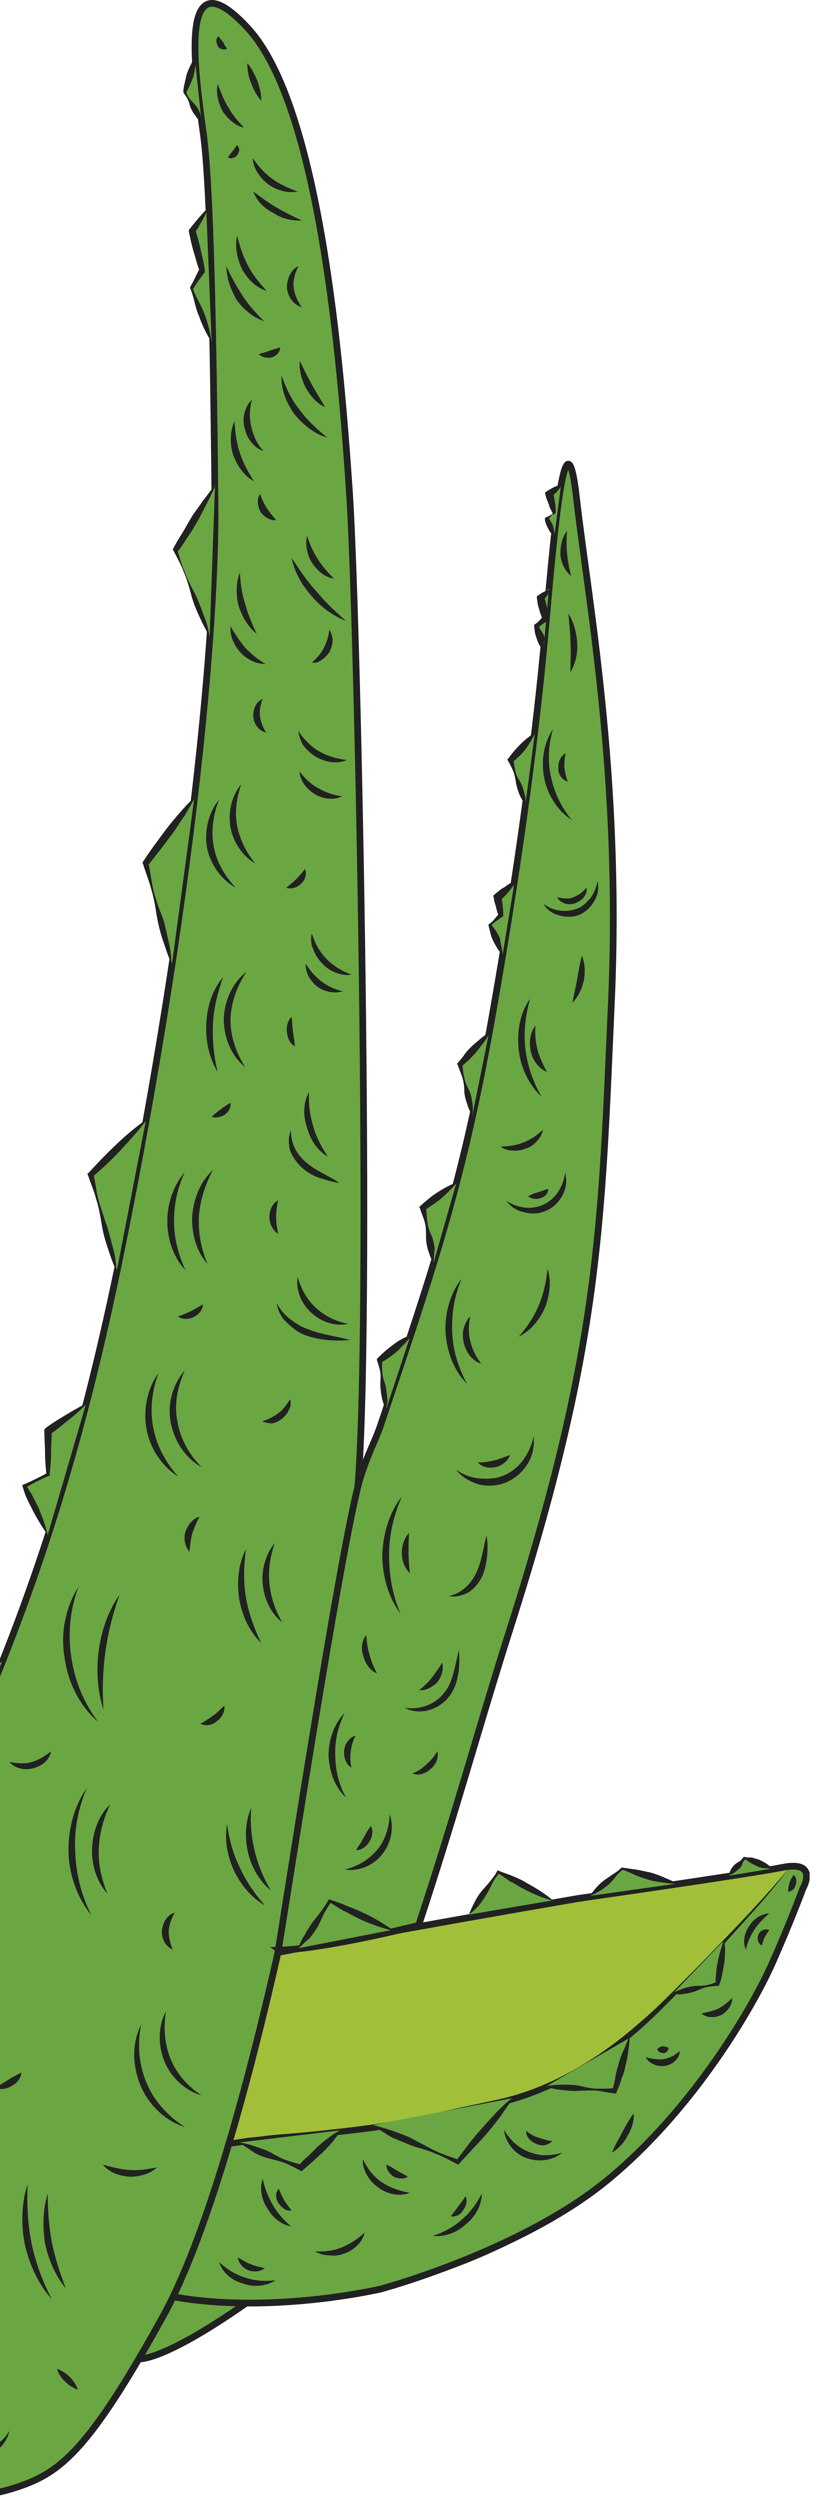<?xml version="1.0" encoding="UTF-8"?> <svg xmlns="http://www.w3.org/2000/svg" width="121" height="372" viewBox="0 0 121 372" fill="none"> <g clip-path="url(#clip0_44_5200)"> <path d="M20.6 351C20.6 351 30.3 350.3 42.4 337.2C42.4 337.2 33.4 330.2 32.4 324C31.5 317.8 28.3 341.5 20.6 351Z" fill="#6AA742"></path> <path d="M1.7 306.6C-3 321.9 7.1 337.7 22.7 341.1C29.9 342.6 39.4 343 51.9 341.3C102.3 334.5 118.6 283.4 119.5 280.7C120.4 278 120.4 277.3 113.5 278C106.7 278.7 36.6 290.6 22.3 294.2C10.6 297.1 4.5 297.6 1.7 306.6Z" fill="#6AA742"></path> <path d="M4.3 328C4.3 328 16.9 320.8 42.6 317.9C68.3 315 82.8 313.3 96.9 299.9C111 286.5 117.5 277.9 117.5 277.9C117.5 277.9 12.9 294.5 7.3 298.9C2.4 302.6 -2.8 309 4.3 328Z" fill="#A1BF38"></path> <path d="M0.8 310.8C0.8 310.8 -1.8 329 14.3 337.9C30.4 346.8 56.7 340.6 56.7 340.6C56.7 340.6 77.5 335 90.4 324.4C103.3 313.8 112.1 298.5 114.9 292.2C117.7 285.9 119.5 281 119.5 281C119.5 281 122 276.7 116.3 277.9C110.6 279 86 282.5 86 282.5C86 282.5 33.1 291.6 19.6 295C6.1 298.4 1.6 300.9 0.8 310.8Z" stroke="#212121" stroke-miterlimit="10"></path> <path d="M4.4 327.8C9.3 325.6 14.3 323.7 19.4 322.1C24.5 320.5 29.7 319.2 35 318.4L37 318.1L39 317.9C40.3 317.7 41.7 317.6 43 317.5C45.7 317.3 48.3 317 51 316.7C56.3 316.1 61.6 315.2 66.8 314C69.4 313.4 72 312.9 74.6 312.3C77.2 311.7 79.7 310.8 82.1 309.7C86.9 307.5 91.3 304.4 95.3 300.9C97.3 299.2 99.2 297.3 101.1 295.4C103 293.5 104.9 291.6 106.7 289.7C110.4 285.9 114.1 282 117.5 277.9C115.9 280 114.2 282.1 112.4 284.1C110.6 286.1 108.8 288.1 107 290.1C105.2 292.1 103.3 294 101.5 295.9C99.6 297.8 97.8 299.7 95.8 301.5C91.8 305.1 87.4 308.2 82.5 310.5C80.1 311.6 77.5 312.6 74.9 313.2C72.3 313.8 69.7 314.4 67.1 315C61.9 316.2 56.6 317 51.2 317.6C48.5 317.9 45.9 318.2 43.2 318.4C41.9 318.5 40.5 318.6 39.2 318.8L37.2 319L35.2 319.3C29.9 320 24.7 321.2 19.6 322.7C14.4 324 9.3 325.8 4.4 327.8Z" fill="#212121"></path> <path d="M5.4 327.5L12.3 329.2L14.7 323.8" fill="#6AA742"></path> <path d="M5.4 327.4C6 327.4 6.6 327.4 7.2 327.5C7.8 327.6 8.4 327.7 8.9 328C9.4 328.3 10 328.5 10.6 328.7C11.2 328.8 11.8 328.9 12.4 328.9L12 329.1C12.1 328.6 12.3 328.2 12.5 327.7C12.7 327.2 12.9 326.8 13.1 326.3C13.5 325.4 14.1 324.6 14.7 323.8H14.8C14.7 324.8 14.4 325.8 14 326.7C13.8 327.2 13.6 327.6 13.4 328C13.2 328.4 13 328.9 12.7 329.3L12.5 329.6L12.3 329.5C11.7 329.3 11.2 329 10.6 328.8C10 328.6 9.4 328.6 8.8 328.6C8.2 328.6 7.6 328.4 7.1 328.2C6.5 328.1 5.9 327.9 5.4 327.4Z" fill="#212121"></path> <path d="M35.6 318.8L44.8 322.4L50.6 317" fill="#6AA742"></path> <path d="M35.6 318.8C36.4 318.9 37.2 319.1 38 319.4C38.8 319.7 39.6 319.9 40.3 320.3C41 320.7 41.7 321.1 42.5 321.4C43.3 321.7 44.1 321.9 44.9 322.1L44.5 322.2C44.9 321.7 45.4 321.2 45.9 320.8C46.4 320.3 46.8 319.9 47.3 319.4C47.8 319 48.3 318.5 48.9 318.1C49.4 317.7 50 317.3 50.6 317L50.7 317.1C50.3 317.7 49.9 318.2 49.5 318.7C49.1 319.2 48.6 319.7 48.1 320.2C47.6 320.7 47.1 321.1 46.6 321.6C46.1 322 45.6 322.5 45.1 322.9L44.9 323.1L44.7 323C44 322.6 43.2 322.2 42.5 321.9C41.7 321.6 40.9 321.4 40.1 321.2C39.3 321 38.5 320.7 37.8 320.3C37 319.7 36.3 319.3 35.6 318.8Z" fill="#212121"></path> <path d="M55.5 316.2L68.2 321.7L76.3 312.2" fill="#6AA742"></path> <path d="M55.5 316.2C56.6 316.5 57.7 316.8 58.8 317.2C59.9 317.6 61 318 62 318.6C63 319.1 64 319.7 65.1 320.2C66.2 320.7 67.3 321 68.3 321.4L67.9 321.5C68.5 320.7 69.2 319.8 69.8 319C70.4 318.2 71.1 317.4 71.8 316.6C72.5 315.8 73.2 315.1 73.9 314.3C74.6 313.6 75.4 312.8 76.2 312.2L76.3 312.3C75.7 313.2 75.1 314 74.5 314.9C73.9 315.7 73.2 316.6 72.6 317.3C71.9 318.1 71.2 318.9 70.5 319.6C69.8 320.4 69.1 321.1 68.4 321.9L68.2 322.1L68 322C67 321.5 66 320.9 64.9 320.5C63.8 320 62.7 319.7 61.6 319.4C60.5 319 59.5 318.5 58.4 318.1C57.4 317.5 56.4 316.9 55.5 316.2Z" fill="#212121"></path> <path d="M81.2 310.5L91.4 311.2L93.6 303.3" fill="#6AA742"></path> <path d="M81.2 310.4C82.1 310.3 82.9 310.2 83.8 310.2C84.7 310.2 85.5 310.2 86.4 310.4C87.2 310.6 88.1 310.8 89 310.8C89.9 310.8 90.7 310.8 91.6 310.7L91.2 311C91.3 310.3 91.5 309.7 91.6 309C91.7 308.3 91.9 307.7 92.1 307C92.3 306.3 92.5 305.7 92.8 305.1C93.1 304.5 93.3 303.8 93.6 303.2H93.7C93.7 303.9 93.6 304.6 93.5 305.3C93.4 306 93.3 306.7 93.1 307.3C93 308 92.8 308.6 92.5 309.3C92.3 310 92.1 310.6 91.8 311.2L91.7 311.5H91.4C90.6 311.4 89.7 311.2 88.9 311.1C88 311 87.2 311.1 86.3 311.1C85.4 311.2 84.6 311.1 83.7 311C82.8 310.9 82 310.8 81.2 310.4Z" fill="#212121"></path> <path d="M100.1 296.7L106.7 295.2L107.6 288.9" fill="#6AA742"></path> <path d="M100.1 296.6C100.6 296.3 101.1 296.1 101.7 295.9C102.2 295.7 102.8 295.6 103.4 295.5C104 295.5 104.6 295.5 105.1 295.4C105.7 295.3 106.2 295.1 106.7 294.9L106.5 295.2C106.5 294.7 106.5 294.1 106.6 293.6C106.6 293.1 106.7 292.5 106.8 292C107 291 107.3 289.9 107.7 288.9H107.8C108 290 107.9 291 107.8 292.1C107.7 292.6 107.6 293.1 107.5 293.7C107.4 294.2 107.3 294.7 107.1 295.2L107 295.5H106.8C106.2 295.5 105.7 295.6 105.1 295.7C104.6 295.8 104 296.1 103.5 296.3C103 296.5 102.4 296.6 101.8 296.7C101.3 296.8 100.7 296.8 100.1 296.6Z" fill="#212121"></path> <path d="M4.4 369.4C0.5 371 -3.7 371.7 -7.9 371.5C-24.1 371 -64 365.5 -38.8 323C-7.7 270.4 7.2 239.4 17.9 186.8C28.6 134.2 32.2 93 32 75C31.8 57 31.5 29.2 30.3 20.2C29.1 11.2 26.2 -7.4 36.9 4.2C47.6 15.8 50.7 53.9 52 73.1C53.3 92.3 55.4 197.9 53.2 221.9C51 245.9 37.9 319.9 24.3 344.6C14.1 363.1 9.7 367.2 4.4 369.4Z" fill="#6AA742" stroke="#212121" stroke-miterlimit="10"></path> <path d="M53.6 220C54.8 216.1 55.7 214.8 56.6 212.2C64.8 187.8 68.9 175.8 73.2 151.5C77.5 127.2 79.9 107.9 81.1 94.5C82.3 81.1 84.1 59.1 85.8 74.1C87.5 89.1 92.5 115.3 91 149C89.5 182.7 89.3 200.4 75.9 242.4C71.2 257.2 68 269.2 62.3 286.5C62.3 286.5 48.5 290 41.4 290.2C41.5 290.3 50.8 229.2 53.6 220Z" fill="#6AA742" stroke="#212121" stroke-miterlimit="10"></path> <path d="M44.4 289.9L48.9 282.8L58.2 287.2" fill="#6AA742"></path> <path d="M44.4 289.9C44.6 289.2 44.9 288.6 45.3 288C45.6 287.4 46 286.8 46.4 286.2C46.8 285.6 47.3 285.1 47.7 284.5C48.1 284 48.5 283.4 48.9 282.7L49 282.6L49.2 282.7C50 283 50.8 283.2 51.6 283.6C52.4 283.9 53.2 284.2 54 284.6C55.6 285.3 57 286.2 58.5 287.2V287.3C56.8 286.9 55.2 286.3 53.6 285.6C52.8 285.2 52.1 284.8 51.3 284.4C50.5 284 49.8 283.5 49.1 283.1L49.3 283C48.9 283.6 48.5 284.2 48.2 284.8C47.9 285.4 47.6 286.1 47.3 286.7C46.9 287.3 46.5 287.9 46.1 288.4C45.4 288.9 45 289.5 44.4 289.9Z" fill="#212121"></path> <path d="M69.8 284.9L74.1 278.6L82.1 282.8" fill="#6AA742"></path> <path d="M69.8 284.9C70 284.3 70.3 283.7 70.6 283.1C70.9 282.5 71.2 282 71.6 281.5C72 281 72.5 280.5 72.9 280C73.3 279.5 73.7 279 74 278.4L74.1 278.3L74.3 278.4C75 278.7 75.7 278.9 76.4 279.2C77.1 279.5 77.8 279.8 78.4 280.2C79.7 280.9 81 281.7 82.2 282.7V282.8C80.7 282.4 79.3 281.8 78 281.1C77.3 280.8 76.7 280.3 76 280C75.4 279.6 74.7 279.1 74.1 278.7L74.4 278.6C74 279.1 73.6 279.6 73.3 280.2C73 280.8 72.7 281.4 72.4 281.9C72.1 282.4 71.7 283 71.3 283.5C70.8 284.1 70.3 284.5 69.8 284.9Z" fill="#212121"></path> <path d="M87.9 282.1L92.6 278.1L100.6 280.3" fill="#6AA742"></path> <path d="M87.8 282.1C88.4 281.2 89.1 280.4 89.9 279.8C90.3 279.5 90.8 279.2 91.2 278.9C91.7 278.6 92.1 278.3 92.4 278L92.5 277.9H92.6C93.3 278 94 278.1 94.7 278.2C95.4 278.3 96.1 278.5 96.7 278.6C97.4 278.8 98 279 98.7 279.3C99.3 279.6 100 279.8 100.6 280.2V280.3C99.9 280.3 99.2 280.2 98.5 280.1C97.8 280 97.1 279.9 96.5 279.7C95.8 279.5 95.2 279.3 94.5 279C93.9 278.7 93.2 278.4 92.6 278.2H92.7C92.3 278.5 91.9 278.9 91.6 279.3C91.3 279.7 90.9 280.1 90.5 280.5C89.7 281.1 88.9 281.7 87.8 282.1Z" fill="#212121"></path> <path d="M108.5 279.1L110.6 276.6L114.6 278.1" fill="#6AA742"></path> <path d="M108.5 279C108.6 278.4 108.9 277.9 109.3 277.5C109.5 277.3 109.7 277.2 110 277C110.2 276.9 110.4 276.7 110.6 276.4L110.7 276.3H110.8C111.1 276.4 111.5 276.4 111.9 276.4C112.2 276.5 112.6 276.6 112.9 276.7C113.2 276.8 113.5 277 113.9 277.2C114.2 277.4 114.5 277.6 114.8 277.9V278C114.4 278 114 278 113.7 278C113.3 277.9 113 277.9 112.7 277.7C112.4 277.6 112.1 277.4 111.7 277.2C111.4 277 111.1 276.8 110.8 276.6H111C110.8 276.8 110.6 277 110.5 277.3C110.4 277.6 110.3 277.8 110.1 278C109.5 278.5 109.1 278.9 108.5 279Z" fill="#212121"></path> <path d="M-7.6 265.6L-10.5 251.8L0.3 247.3" fill="#6AA742"></path> <path d="M-7.7 265.6C-8.1 264.5 -8.5 263.4 -8.8 262.2C-9.1 261.1 -9.4 259.9 -9.5 258.7C-9.6 257.5 -9.7 256.3 -10 255.2C-10.2 254 -10.6 252.9 -10.9 251.8L-11 251.5L-10.7 251.4C-9.8 251 -8.9 250.6 -8.1 250.2C-7.2 249.8 -6.3 249.4 -5.4 249.1C-4.5 248.7 -3.6 248.4 -2.7 248.1C-1.8 247.8 -0.8 247.5 0.1 247.3V247.4C-0.7 247.9 -1.6 248.4 -2.5 248.8C-3.4 249.2 -4.2 249.7 -5.1 250.1C-6 250.5 -6.9 250.9 -7.8 251.2C-8.7 251.6 -9.6 251.9 -10.5 252.2L-10.3 251.8C-10.2 253 -10 254.1 -9.8 255.3C-9.6 256.5 -9.2 257.6 -8.9 258.7C-8.5 259.8 -8.3 261 -8.2 262.2C-7.8 263.3 -7.6 264.4 -7.7 265.6Z" fill="#212121"></path> <path d="M7.1 228.4L3.6 221.2L7.1 219.4V213L12.8 208.9" fill="#6AA742"></path> <path d="M7.1 228.4C6.3 227.3 5.6 226.1 5 225C4.7 224.4 4.4 223.8 4.1 223.2C3.8 222.6 3.6 222 3.4 221.3L3.3 221L3.5 220.9C4.7 220.4 5.9 219.8 7 219.2L6.9 219.4C6.8 218.3 6.7 217.3 6.7 216.2C6.7 215.1 6.6 214.1 6.6 213V212.7L6.8 212.5C7.7 211.8 8.7 211.2 9.7 210.6C10.7 210 11.7 209.4 12.7 208.9L12.8 209C12 209.8 11.1 210.6 10.2 211.3C9.3 212 8.4 212.8 7.5 213.4L7.7 213C7.7 214.1 7.6 215.1 7.6 216.2C7.6 217.3 7.5 218.3 7.4 219.4V219.6H7.3C6.1 220.1 4.9 220.7 3.8 221.4L3.9 221C4.2 221.6 4.6 222.1 4.9 222.7C5.2 223.3 5.5 223.9 5.8 224.5C6.3 225.8 6.8 227 7.1 228.4Z" fill="#212121"></path> <path d="M17.4 189L13.5 174.9L21.7 166.8" fill="#6AA742"></path> <path d="M17.3 189.1C16.8 188 16.4 186.8 16 185.6C15.6 184.4 15.3 183.3 15.1 182C14.9 180.8 14.7 179.6 14.3 178.4C14 177.2 13.5 176.1 13.1 174.9L13 174.7L13.2 174.5C14.5 173.1 15.8 171.7 17.2 170.4C17.9 169.7 18.6 169.1 19.3 168.5C20 167.9 20.8 167.3 21.6 166.7L21.7 166.8C21.1 167.6 20.5 168.3 19.9 169C19.3 169.7 18.6 170.4 18 171.1C16.7 172.5 15.3 173.8 13.8 175.1L13.9 174.7C14.2 175.9 14.3 177.1 14.6 178.3C14.9 179.5 15.3 180.6 15.7 181.8C16.1 182.9 16.4 184.1 16.7 185.3C17.1 186.6 17.3 187.8 17.3 189.1Z" fill="#212121"></path> <path d="M25.6 143.4L21.7 128.6L28.9 118.9" fill="#6AA742"></path> <path d="M25.5 143.4C25 142.2 24.6 141 24.2 139.8C23.8 138.6 23.5 137.3 23.3 136.1C23.1 134.8 22.9 133.6 22.5 132.3C22.2 131.1 21.7 129.9 21.3 128.6L21.2 128.4L21.3 128.2C22.4 126.5 23.6 124.9 24.8 123.3C25.4 122.5 26.1 121.7 26.7 121C27.4 120.2 28 119.5 28.8 118.8L28.9 118.9C28.4 119.8 27.9 120.7 27.4 121.5C26.8 122.3 26.3 123.2 25.7 124C24.5 125.6 23.3 127.2 22 128.8L22.1 128.5C22.4 129.8 22.5 131 22.8 132.3C23.1 133.5 23.5 134.8 24 136C24.5 137.2 24.7 138.4 25 139.7C25.3 140.8 25.5 142.1 25.5 143.4Z" fill="#212121"></path> <path d="M31.2 94.7L26.1 81.8L32 72.2" fill="#6AA742"></path> <path d="M31.2 94.7C30.6 93.7 30.1 92.7 29.6 91.6C29.1 90.5 28.7 89.5 28.4 88.3C28.1 87.2 27.8 86.1 27.3 85C26.9 83.9 26.3 82.9 25.8 81.9L25.7 81.8L25.8 81.6C26.2 80.8 26.7 80 27.2 79.2C27.7 78.4 28.1 77.6 28.6 76.8C29.1 76 29.7 75.3 30.2 74.5C30.8 73.8 31.3 73 31.9 72.3L32 72.4C31.6 73.3 31.2 74.1 30.8 74.9C30.4 75.7 29.9 76.6 29.5 77.4C29 78.2 28.6 79 28 79.8C27.5 80.6 27 81.4 26.4 82.1V81.8C26.7 82.9 27 84 27.5 85.1C27.9 86.2 28.4 87.2 29 88.3C29.5 89.3 29.9 90.4 30.3 91.5C30.7 92.4 31 93.5 31.2 94.7Z" fill="#212121"></path> <path d="M31.5 50.9L28.5 42.9L30 40.3L28.5 34.3L30.7 31.1" fill="#6AA742"></path> <path d="M31.5 50.9C30.7 49.7 30.1 48.4 29.6 47C29 45.7 28.9 44.2 28.3 42.9V42.8V42.7C28.8 41.9 29.2 40.9 29.7 40V40.3C29.3 39.3 29.1 38.3 28.8 37.4C28.5 36.4 28.3 35.4 28.1 34.4V34.2L28.2 34.1C29 33.1 29.8 32.1 30.8 31.1L30.9 31.2C30.4 32.4 29.7 33.5 29 34.7L29.1 34.3C29.4 35.3 29.7 36.3 29.9 37.3C30.1 38.3 30.4 39.3 30.5 40.3V40.5L30.4 40.6C29.8 41.4 29.2 42.2 28.7 43.1V43C29.2 44.3 30 45.5 30.5 46.9C30.9 48 31.3 49.4 31.5 50.9Z" fill="#212121"></path> <path d="M30 18.2L27.5 13.7L29 8.6" fill="#6AA742"></path> <path d="M30 18.2C29.6 17.9 29.3 17.6 29.1 17.2C28.8 16.9 28.6 16.5 28.4 16.1C28.2 15.7 28.2 15.3 28 14.9C27.8 14.5 27.6 14.2 27.3 13.8V13.6C27.3 13.1 27.4 12.7 27.5 12.3C27.6 11.9 27.7 11.4 27.8 11C28.1 10.2 28.5 9.3 29 8.6H29.1C29.2 9.5 29 10.4 28.8 11.3C28.7 11.7 28.5 12.1 28.3 12.6C28.1 13 27.9 13.4 27.7 13.8V13.6C27.8 14 28 14.4 28.3 14.8C28.6 15.1 28.9 15.4 29.2 15.8C29.5 16.1 29.6 16.5 29.8 16.9C29.9 17.3 30 17.7 30 18.2Z" fill="#212121"></path> <path d="M57.5 209.6L56.5 202.3L61.1 198.7" fill="#6AA742"></path> <path d="M57.4 209.6C57.1 209 56.9 208.4 56.8 207.8C56.7 207.2 56.6 206.6 56.6 206C56.6 205.4 56.7 204.8 56.6 204.2C56.5 203.6 56.3 203 56.1 202.4V202.2L56.3 202C57 201.3 57.7 200.7 58.5 200.1C59.3 199.5 60.1 199 61.1 198.7L61.2 198.8C60.6 199.6 59.9 200.3 59.2 201C58.5 201.6 57.7 202.2 56.8 202.7L56.9 202.3C56.9 202.9 56.8 203.5 56.9 204.1C56.9 204.7 57.1 205.3 57.3 205.9C57.5 206.5 57.5 207.1 57.6 207.7C57.7 208.3 57.7 209 57.4 209.6Z" fill="#212121"></path> <path d="M64.5 188L62.9 179.8L67.9 176.1" fill="#6AA742"></path> <path d="M64.5 188C64.2 187.4 63.9 186.7 63.7 186C63.5 185.3 63.4 184.7 63.4 183.9C63.4 183.2 63.4 182.5 63.2 181.8C63 181.1 62.7 180.5 62.5 179.8L62.4 179.6L62.6 179.4C63.4 178.7 64.2 178 65 177.5C65.9 176.9 66.8 176.4 67.8 176L67.9 176.1C67.2 176.9 66.5 177.6 65.7 178.3C64.9 179 64 179.5 63.2 180.1L63.4 179.7C63.5 180.4 63.5 181.1 63.6 181.8C63.7 182.5 63.9 183.2 64.2 183.8C64.5 184.5 64.6 185.1 64.7 185.8C64.6 186.5 64.6 187.2 64.5 188Z" fill="#212121"></path> <path d="M70.3 166L68.4 158.3L72.8 153.6" fill="#6AA742"></path> <path d="M70.3 166C69.9 165.4 69.7 164.8 69.5 164.2C69.3 163.6 69.1 162.9 69.1 162.3C69.1 161.6 69 161 68.8 160.3C68.6 159.7 68.3 159 68.1 158.4L68 158.3L68.2 158.1C68.5 157.7 68.9 157.3 69.2 156.8C69.5 156.4 69.9 156 70.3 155.6C71.1 154.9 71.9 154.2 72.8 153.6L72.9 153.7C72.4 154.7 71.7 155.5 71 156.4C70.7 156.8 70.3 157.2 69.9 157.6C69.5 158 69.1 158.3 68.7 158.7L68.8 158.3C68.9 159 68.9 159.6 69.1 160.3C69.2 161 69.5 161.6 69.8 162.2C70.1 162.8 70.2 163.5 70.3 164.1C70.4 164.6 70.4 165.3 70.3 166Z" fill="#212121"></path> <path d="M74.8 142.1L72.8 137.7L74.4 136.2L73.8 133.6L76.6 131.1" fill="#6AA742"></path> <path d="M74.8 142.1C74.2 141.5 73.8 140.8 73.4 140C73.2 139.6 73.1 139.3 73 138.9C72.9 138.5 72.8 138.1 72.7 137.7V137.6L72.8 137.5C73.4 137.1 73.8 136.5 74.3 135.9L74.2 136.2C74 135.8 73.9 135.3 73.8 134.9C73.7 134.5 73.5 134 73.5 133.6L73.4 133.3L73.6 133.1C74.1 132.7 74.5 132.3 75.1 132C75.6 131.6 76.1 131.3 76.7 131.1L76.8 131.2C76.5 131.7 76.1 132.2 75.7 132.7C75.3 133.2 74.9 133.6 74.4 134L74.6 133.5C74.7 133.9 74.8 134.4 74.8 134.8C74.9 135.2 74.9 135.7 74.9 136.1V136.3L74.8 136.4C74.2 136.8 73.6 137.2 73.1 137.7V137.5C73.3 137.9 73.6 138.2 73.8 138.5C74 138.8 74.2 139.2 74.4 139.6C74.5 140.5 74.8 141.2 74.8 142.1Z" fill="#212121"></path> <path d="M78.2 119.7L76 113.1L79.6 109.1" fill="#6AA742"></path> <path d="M78.2 119.7C77.8 119.2 77.5 118.7 77.3 118.2C77.1 117.7 76.9 117.1 76.8 116.5C76.7 115.9 76.6 115.3 76.4 114.8C76.2 114.3 75.9 113.7 75.6 113.2L75.5 113L75.7 112.8C76.2 112.1 76.8 111.4 77.4 110.8C78 110.2 78.7 109.6 79.5 109.1L79.6 109.2C79.2 110 78.7 110.8 78.2 111.5C77.7 112.2 77 112.8 76.3 113.4L76.4 113C76.5 113.6 76.6 114.2 76.7 114.7C76.8 115.3 77.1 115.8 77.4 116.3C77.7 116.8 77.9 117.4 78 117.9C78.2 118.5 78.3 119.1 78.2 119.7Z" fill="#212121"></path> <path d="M80.9 96.7L79.6 93L80.9 91.9L80.2 88.8L81.7 87.6" fill="#6AA742"></path> <path d="M80.9 96.8C80.4 96.3 80.1 95.7 79.9 95.1C79.8 94.8 79.7 94.5 79.6 94.1C79.6 93.8 79.5 93.4 79.5 93.1V93L79.6 92.9C80.1 92.6 80.5 92.1 80.8 91.7L80.7 92C80.5 91.5 80.3 91 80.2 90.5C80 90 80 89.5 79.9 89V88.7L80.1 88.6C80.6 88.2 81.2 87.9 81.9 87.7L82 87.8C81.7 88.4 81.2 88.9 80.8 89.4L81 88.9C81.2 89.4 81.3 89.9 81.4 90.4C81.5 90.9 81.6 91.4 81.6 92V92.3L81.5 92.4C81 92.7 80.5 93 80.1 93.4L80.2 93.2C80.3 93.5 80.5 93.8 80.7 94.1C80.9 94.4 81 94.7 81.1 95C80.9 95.4 81 96 80.9 96.8Z" fill="#212121"></path> <path d="M82.5 79.8L81.4 77.3L82.5 76.5L81.7 73.6L83.5 72.2" fill="#6AA742"></path> <path d="M82.5 79.8C82.1 79.5 81.8 79.1 81.6 78.7C81.4 78.3 81.2 77.9 81.1 77.4V77.1L81.2 77C81.7 76.8 82.1 76.6 82.4 76.3L82.3 76.5C82.1 76 81.8 75.6 81.7 75.1C81.5 74.6 81.3 74.2 81.2 73.7L81.1 73.3L81.4 73.1C82 72.7 82.7 72.3 83.5 72.1L83.6 72.2C83.2 72.9 82.7 73.4 82.1 73.9L82.3 73.3C82.5 73.8 82.5 74.3 82.6 74.8C82.7 75.3 82.7 75.8 82.7 76.3V76.4H82.6C82.2 76.6 81.8 77 81.5 77.4L81.6 77C81.9 77.4 82.1 77.8 82.3 78.2C82.4 78.8 82.6 79.2 82.5 79.8Z" fill="#212121"></path> <path d="M36.8 9.4C37.5 10.2 37.9 11.1 38.3 12C38.6 12.9 38.9 13.9 38.9 15C38.2 14.2 37.7 13.3 37.4 12.4C37 11.5 36.8 10.5 36.8 9.4Z" fill="#212121"></path> <path d="M32.4 12.5C32.9 13.8 33.3 14.9 34 16C34.6 17.1 35.4 18 36.3 19C35 18.7 33.9 17.7 33.1 16.5C32.5 15.3 32.1 13.8 32.4 12.5Z" fill="#212121"></path> <path d="M37.6 23.5C38.5 24.8 39.4 25.8 40.5 26.6C41.6 27.4 42.9 28 44.3 28.5C42.8 28.8 41.1 28.3 39.9 27.4C38.7 26.5 37.7 25.1 37.6 23.5Z" fill="#212121"></path> <path d="M37.7 28.5C38.9 29.4 40 30.2 41.2 30.9C42.4 31.6 43.6 32.2 44.9 32.8C43.4 32.9 41.9 32.5 40.7 31.7C39.3 31 38.2 29.9 37.7 28.5Z" fill="#212121"></path> <path d="M35.3 35.1C35.7 36.7 36.2 38.2 36.9 39.5C37.6 40.9 38.6 42.1 39.7 43.3C38.1 42.8 36.8 41.5 36 40C35.3 38.5 34.9 36.7 35.3 35.1Z" fill="#212121"></path> <path d="M33.7 39.6C34.4 41.2 35.2 42.6 36.1 44C37 45.4 38.1 46.6 39.3 47.8C37.6 47.2 36.2 46 35.2 44.6C34.3 43 33.7 41.3 33.7 39.6Z" fill="#212121"></path> <path d="M44.6 53.7C45.2 54.9 45.8 56.1 46.4 57.2C47 58.3 47.7 59.4 48.4 60.6C47.1 60 46.2 58.9 45.5 57.7C44.9 56.5 44.5 55.1 44.6 53.7Z" fill="#212121"></path> <path d="M41.9 55.9C42.6 57.8 43.4 59.5 44.6 61C45.7 62.5 47.1 63.8 48.7 65.1C46.8 64.6 45.1 63.2 43.8 61.6C42.6 59.9 41.8 57.9 41.9 55.9Z" fill="#212121"></path> <path d="M37.5 59.5C37.1 60.9 37.1 62.2 37.4 63.5C37.7 64.8 38.2 66 39.2 67.1C38.5 66.9 37.9 66.4 37.4 65.8C36.9 65.2 36.6 64.5 36.4 63.7C36.2 62.9 36.2 62.2 36.4 61.4C36.6 60.7 36.9 60 37.5 59.5Z" fill="#212121"></path> <path d="M34.9 62.7C35 64.4 35.2 65.9 35.7 67.4C36.2 68.9 36.9 70.2 37.8 71.6C36.3 70.8 35.3 69.3 34.7 67.7C34.2 66.1 34.2 64.2 34.9 62.7Z" fill="#212121"></path> <path d="M45.7 79.7C46.1 81 46.6 82.1 47.3 83.2C48 84.3 48.8 85.2 49.7 86.1C48.3 85.9 47.2 84.9 46.4 83.7C45.7 82.5 45.4 81.1 45.7 79.7Z" fill="#212121"></path> <path d="M43.4 83C44.6 84.8 45.7 86.5 47.1 88C48.4 89.6 49.9 91 51.5 92.4C49.5 91.6 47.7 90.3 46.3 88.6C44.9 87 43.8 85.1 43.4 83Z" fill="#212121"></path> <path d="M35.7 85.2C35.8 86.9 36 88.4 36.5 89.9C36.9 91.4 37.5 92.8 38.2 94.3C36.9 93.3 36 91.7 35.5 90.1C35.1 88.5 35.1 86.7 35.7 85.2Z" fill="#212121"></path> <path d="M34.3 93.2C35 94.4 35.7 95.4 36.5 96.4C37.4 97.3 38.3 98.1 39.5 98.8C38.1 98.8 36.7 98.1 35.8 97.1C34.8 96 34.2 94.6 34.3 93.2Z" fill="#212121"></path> <path d="M44.4 108.8C45.3 110.1 46.3 111.1 47.5 111.8C48.7 112.5 50.1 112.9 51.6 113.1C50.9 113.4 50.1 113.5 49.3 113.4C48.5 113.3 47.7 113 47 112.6C46.3 112.2 45.7 111.6 45.2 111C44.8 110.4 44.5 109.6 44.4 108.8Z" fill="#212121"></path> <path d="M44.6 114.8C45.4 115.9 46.3 116.7 47.4 117.3C48.4 117.9 49.6 118.3 50.9 118.5C49.7 119.1 48.1 118.9 46.9 118.2C45.6 117.4 44.6 116.1 44.6 114.8Z" fill="#212121"></path> <path d="M35.9 116.7C35.2 118.8 34.9 120.9 35.3 122.9C35.7 124.9 36.6 126.8 38 128.5C36.1 127.4 34.7 125.3 34.3 123.1C33.9 120.8 34.5 118.4 35.9 116.7Z" fill="#212121"></path> <path d="M32.6 119C31.7 121.3 31.4 123.7 31.8 125.9C32.2 128.2 33.4 130.3 35.1 132.1C32.9 130.9 31.3 128.6 30.8 126.1C30.4 123.7 31 120.9 32.6 119Z" fill="#212121"></path> <path d="M46.4 138.9C46.9 140.4 47.6 141.7 48.6 142.7C49.6 143.7 50.8 144.5 52.3 145C51.5 145.2 50.7 145 49.9 144.7C49.1 144.4 48.4 143.9 47.9 143.3C47.3 142.7 46.9 142 46.6 141.2C46.3 140.6 46.2 139.7 46.4 138.9Z" fill="#212121"></path> <path d="M45.5 143.4C46.2 144.5 46.9 145.3 47.8 146C48.7 146.7 49.7 147.2 51 147.5C49.8 147.9 48.3 147.6 47.2 146.8C46.2 146 45.4 144.7 45.5 143.4Z" fill="#212121"></path> <path d="M36.7 144.6C35.2 146.8 34.4 149.2 34.3 151.7C34.3 154.2 35.1 156.6 36.5 158.8C34.4 157.1 33.3 154.4 33.3 151.6C33.4 148.9 34.6 146.2 36.7 144.6Z" fill="#212121"></path> <path d="M33.2 145.4C32.4 147.7 31.8 150 31.7 152.4C31.6 154.8 31.8 157.1 32.4 159.5C31.1 157.4 30.6 154.9 30.7 152.4C30.8 149.8 31.6 147.3 33.2 145.4Z" fill="#212121"></path> <path d="M46 162.5C45.9 164.3 46.1 165.9 46.6 167.5C47 169.1 47.8 170.6 48.8 172.1C47.2 171.2 46.2 169.6 45.7 167.8C45.1 166 45.1 164.1 46 162.5Z" fill="#212121"></path> <path d="M43.3 168.2C43.3 169.2 43.5 170.1 43.9 170.9C44.3 171.7 44.9 172.4 45.6 173C47 174.2 48.8 174.9 50.5 176C49.5 175.9 48.6 175.6 47.6 175.3C46.7 175 45.8 174.5 45 173.8C44.2 173.1 43.6 172.2 43.2 171.3C42.9 170.2 42.9 169.1 43.3 168.2Z" fill="#212121"></path> <path d="M31.7 174.1C30.5 176.3 29.8 178.6 29.6 181C29.5 183.4 29.9 185.8 30.9 188.1C29.2 186.2 28.5 183.5 28.6 181C28.8 178.4 29.8 175.8 31.7 174.1Z" fill="#212121"></path> <path d="M27.5 174.4C26.4 176.8 25.9 179.2 25.9 181.7C25.9 184.2 26.5 186.6 27.6 189C25.8 187.1 24.9 184.4 24.9 181.7C24.9 179.1 25.8 176.4 27.5 174.4Z" fill="#212121"></path> <path d="M44.3 190C44.8 191.8 45.7 193.4 47 194.6C48.3 195.8 49.9 196.6 51.8 197C49.9 197.4 47.8 196.7 46.4 195.4C44.8 194 44 191.9 44.3 190Z" fill="#212121"></path> <path d="M41.2 193.9C41.7 194.9 42.4 195.7 43.2 196.3C44 196.9 44.9 197.5 45.9 197.8C47.8 198.6 50 198.8 52.1 199.4C51 199.5 49.9 199.5 48.8 199.4C47.7 199.3 46.6 199.1 45.5 198.7C44.4 198.3 43.5 197.6 42.7 196.8C41.9 196.1 41.3 195 41.2 193.9Z" fill="#212121"></path> <path d="M27.5 203.9C26.4 206.4 25.9 209 26.4 211.5C26.8 214 28.1 216.4 30 218.3C27.6 217 25.9 214.4 25.4 211.6C24.9 208.9 25.7 206 27.5 203.9Z" fill="#212121"></path> <path d="M23.6 204.3C22.6 207 22.3 209.8 22.8 212.4C23.3 215.1 24.6 217.5 26.5 219.7C24.1 218.2 22.3 215.5 21.8 212.6C21.3 209.8 21.9 206.6 23.6 204.3Z" fill="#212121"></path> <path d="M40.9 229.6C40.2 231.6 39.9 233.6 40.1 235.6C40.3 237.6 40.9 239.5 42 241.4C40.3 240.1 39.3 237.9 39.1 235.7C38.9 233.6 39.5 231.3 40.9 229.6Z" fill="#212121"></path> <path d="M36.6 230.5C36.3 232.9 36.2 235.3 36.6 237.7C37 240 37.8 242.3 38.9 244.5C37.1 242.8 36 240.3 35.6 237.9C35.2 235.3 35.5 232.7 36.6 230.5Z" fill="#212121"></path> <path d="M17.8 237.3C16.8 240.1 16.1 242.9 15.7 245.7C15.3 248.6 15.2 251.4 15.4 254.4C14.5 251.6 14.3 248.5 14.7 245.6C15.1 242.6 16.1 239.7 17.8 237.3Z" fill="#212121"></path> <path d="M11.7 236.1C10.4 239.5 10.1 243.1 10.6 246.5C11.1 250 12.4 253.3 14.6 256.2C11.8 253.8 10.1 250.3 9.6 246.6C9 243.1 9.7 239.2 11.7 236.1Z" fill="#212121"></path> <path d="M37.4 269C37.2 271.2 37.4 273.3 37.9 275.4C38.4 277.5 39.2 279.4 40.3 281.3C38.6 279.9 37.4 277.8 36.9 275.6C36.4 273.4 36.5 271 37.4 269Z" fill="#212121"></path> <path d="M33.8 271.4C34.1 273.7 34.7 275.9 35.7 277.9C36.6 279.9 37.9 281.8 39.4 283.5C37.4 282.4 35.8 280.4 34.8 278.3C33.8 276.1 33.4 273.7 33.8 271.4Z" fill="#212121"></path> <path d="M16.4 268.5C15.4 270.6 14.8 272.8 14.7 275.1C14.6 277.4 15.1 279.6 16 281.8C14.4 280 13.6 277.5 13.7 275.1C13.8 272.7 14.6 270.2 16.4 268.5Z" fill="#212121"></path> <path d="M12.9 266.1C11.6 269.2 11 272.4 11.2 275.6C11.3 278.8 12.1 282 13.6 285C11.5 282.4 10.3 279 10.2 275.7C10.1 272.3 11 268.8 12.9 266.1Z" fill="#212121"></path> <path d="M24.7 299.3C24.3 301.8 24.5 304.2 25.4 306.4C26.3 308.6 27.9 310.4 30 311.8C27.6 311.1 25.5 309.2 24.5 306.8C23.5 304.4 23.5 301.5 24.7 299.3Z" fill="#212121"></path> <path d="M21 301.3C20.4 304.3 20.7 307.3 21.8 309.9C22.9 312.6 24.9 314.8 27.5 316.5C24.6 315.6 22.1 313.2 20.9 310.3C19.7 307.4 19.6 304 21 301.3Z" fill="#212121"></path> <path d="M7.1 326.4C7.1 328.9 7.3 331.3 7.7 333.6C8.2 336 8.9 338.2 9.8 340.5C8.2 338.6 7.2 336.2 6.7 333.8C6.3 331.3 6.4 328.7 7.1 326.4Z" fill="#212121"></path> <path d="M4.1 325C4 328 4.1 330.9 4.7 333.8C5.3 336.7 6.3 339.4 7.7 342.1C5.7 339.9 4.4 337 3.7 334C3.1 331 3.2 327.8 4.1 325Z" fill="#212121"></path> <path d="M15.3 322.1C16.7 322.5 18 322.8 19.3 322.9C20.6 323 21.9 322.8 23.4 322.5C22.3 323.5 20.8 323.9 19.3 323.9C17.8 323.8 16.3 323.3 15.3 322.1Z" fill="#212121"></path> <path d="M-0.7 310.7C4.88162e-05 310.2 0.6 309.9 1.2 309.5C1.8 309.1 2.4 308.8 3.2 308.4C3.1 309.3 2.5 310 1.7 310.4C1.1 310.8 0.2 311 -0.7 310.7Z" fill="#212121"></path> <path d="M26 284.6C25.5 285.5 25.2 286.4 25.1 287.3C25.1 288.2 25.3 289.1 25.7 290.1C24.7 289.7 24 288.5 24.1 287.3C24.2 286.1 24.9 284.9 26 284.6Z" fill="#212121"></path> <path d="M1.4 262.2C2.6 262.4 3.7 262.5 4.7 262.2C5.7 261.9 6.6 261.4 7.6 260.6C7.4 261.8 6.3 262.8 5 263.1C3.6 263.5 2.2 263.1 1.4 262.2Z" fill="#212121"></path> <path d="M29.8 256.5C30.6 256.1 31.1 255.7 31.7 255.3C32.3 254.9 32.7 254.4 33.4 253.8C33.5 254.7 33 255.6 32.3 256.1C31.6 256.7 30.7 256.9 29.8 256.5Z" fill="#212121"></path> <path d="M29.7 225.7C29.2 226.6 28.9 227.4 28.6 228.2C28.4 229 28.3 229.9 28.2 230.9C27.5 230.1 27.3 228.9 27.6 227.9C28 226.9 28.7 225.9 29.7 225.7Z" fill="#212121"></path> <path d="M39 211.5C40 211.2 40.7 210.8 41.4 210.3C42.1 209.8 42.6 209.1 43.2 208.2C43.3 208.7 43.3 209.3 43 209.8C42.8 210.3 42.4 210.7 42 211.1C41.6 211.4 41.1 211.7 40.5 211.8C40.1 211.8 39.5 211.7 39 211.5Z" fill="#212121"></path> <path d="M26.5 195.9C27.3 195.6 27.8 195.4 28.4 195.1C29 194.8 29.5 194.5 30.2 194.1C30.2 194.9 29.6 195.6 28.8 196C28.1 196.3 27.2 196.4 26.5 195.9Z" fill="#212121"></path> <path d="M41.4 178.6C41.2 179.5 41.1 180.3 41.1 181.1C41.1 181.9 41.2 182.6 41.4 183.6C40.6 183.1 40.1 182.1 40.1 181.1C40.1 180.1 40.5 179.1 41.4 178.6Z" fill="#212121"></path> <path d="M31.5 166.2C32 165.7 32.4 165.4 32.8 165.1C33.2 164.8 33.6 164.5 34.3 164.1C34.4 164.8 34 165.5 33.4 165.9C32.9 166.2 32.2 166.4 31.5 166.2Z" fill="#212121"></path> <path d="M43.4 151.3C43.5 152.1 43.5 152.8 43.6 153.5C43.7 154.2 43.8 154.8 43.9 155.7C43.1 155.3 42.8 154.4 42.7 153.6C42.6 152.8 42.8 151.9 43.4 151.3Z" fill="#212121"></path> <path d="M42.6 132.1C43.2 131.6 43.7 131.2 44.1 130.8C44.5 130.4 44.9 129.9 45.4 129.3C45.7 130.1 45.4 131 44.8 131.5C44.3 132 43.4 132.4 42.6 132.1Z" fill="#212121"></path> <path d="M39.1 104C38.7 105 38.6 105.8 38.7 106.6C38.8 107.4 39.1 108.2 39.6 109C38.6 108.8 37.8 107.8 37.7 106.7C37.6 105.6 38.1 104.4 39.1 104Z" fill="#212121"></path> <path d="M46.4 98.6C47.2 97.9 47.8 97.2 48.2 96.4C48.6 95.6 48.9 94.8 49 93.7C49.3 94.1 49.5 94.7 49.5 95.3C49.5 95.9 49.3 96.4 49.1 96.9C48.8 97.4 48.4 97.8 48 98.1C47.5 98.5 47 98.7 46.4 98.6Z" fill="#212121"></path> <path d="M38.7 73.5C39 74.3 39.3 75 39.7 75.6C40.1 76.2 40.5 76.7 41.1 77.4C40.2 77.5 39.3 76.9 38.8 76.2C38.3 75.3 38.2 74.2 38.7 73.5Z" fill="#212121"></path> <path d="M38.5 52.7C39.2 52.5 39.6 52.4 40.1 52.2C40.6 52 41 51.9 41.7 51.7C41.7 52.4 41.1 53 40.4 53.2C39.8 53.3 39 53.2 38.5 52.7Z" fill="#212121"></path> <path d="M44.4 39.6C43.9 40.7 43.6 41.7 43.7 42.7C43.8 43.7 44.2 44.7 44.9 45.7C43.7 45.4 42.8 44.1 42.7 42.8C42.7 41.5 43.3 40.1 44.4 39.6Z" fill="#212121"></path> <path d="M33.9 23.4C34.1 23.2 34.2 23 34.3 22.9C34.4 22.8 34.5 22.6 34.6 22.5C34.7 22.4 34.8 22.3 34.9 22.1C35 22 35.1 21.8 35.3 21.6C35.5 21.8 35.6 22.1 35.6 22.3C35.6 22.6 35.5 22.8 35.3 23.1C35.1 23.3 34.9 23.5 34.6 23.5C34.5 23.6 34.2 23.6 33.9 23.4Z" fill="#212121"></path> <path d="M32.5 5.4C32.7 5.6 32.8 5.8 32.9 5.9C33 6 33.1 6.1 33.2 6.3C33.3 6.4 33.4 6.5 33.4 6.7C33.5 6.8 33.6 7 33.8 7.2C33.6 7.4 33.3 7.4 33 7.3C32.7 7.2 32.5 7.1 32.4 6.8C32.3 6.6 32.2 6.3 32.2 6.1C32.2 5.8 32.3 5.6 32.5 5.4Z" fill="#212121"></path> <path d="M-8.6 363.8C-7.7 364.3 -6.8 364.7 -5.9 364.9C-5 365.1 -4 365.1 -3.1 364.9C-2.2 364.7 -1.4 364.3 -0.6 363.8C0.2 363.3 0.9 362.6 1.4 361.7C1 363.7 -0.8 365.4 -3 365.8C-5 366.3 -7.4 365.5 -8.6 363.8Z" fill="#212121"></path> <path d="M8.5 352.5C9.3 352.8 9.9 353.2 10.4 353.7C10.9 354.2 11.3 354.8 11.6 355.6C10.8 355.3 10.2 354.9 9.7 354.4C9.2 353.9 8.7 353.3 8.5 352.5Z" fill="#212121"></path> <path d="M20.6 351C20.6 351 23.9 351.6 36.5 342.8" stroke="#212121" stroke-miterlimit="10"></path> <path d="M32.6 336.6C33.8 337.7 35.1 338.5 36.5 338.9C37.9 339.4 39.4 339.5 41 339.3C40.3 339.8 39.5 340 38.7 340.1C37.9 340.2 37 340.1 36.2 339.8C34.6 339.4 33.1 338.2 32.6 336.6Z" fill="#212121"></path> <path d="M35.4 335.9C36.1 336.3 36.7 336.7 37.3 336.9C37.9 337.2 38.6 337.3 39.4 337.5C38.7 338.1 37.7 338.1 36.9 337.8C36.2 337.5 35.5 336.8 35.4 335.9Z" fill="#212121"></path> <path d="M39.1 324.2C39.4 325.6 39.9 326.9 40.6 328.1C41.3 329.3 42.2 330.3 43.3 331.3C41.8 331 40.5 329.9 39.8 328.6C38.9 327.3 38.6 325.6 39.1 324.2Z" fill="#212121"></path> <path d="M41.5 325.7C41.8 326.4 42 326.9 42.3 327.4C42.6 327.9 42.9 328.3 43.4 328.9C43 329 42.6 328.9 42.3 328.7C42 328.5 41.7 328.2 41.5 327.9C41 327.2 40.9 326.3 41.5 325.7Z" fill="#212121"></path> <path d="M46.9 335C48.4 335.1 49.7 334.9 50.9 334.4C52.1 333.9 53.2 333.2 54.3 332.2C54.1 332.9 53.7 333.6 53.2 334.1C52.7 334.6 52 335.1 51.3 335.3C50.6 335.6 49.8 335.7 49.1 335.6C48.3 335.6 47.5 335.4 46.9 335Z" fill="#212121"></path> <path d="M54 321.3C54.7 322.7 55.6 323.9 56.8 324.7C58 325.5 59.4 326 61 326.3C59.5 326.9 57.6 326.5 56.3 325.5C54.9 324.5 53.9 322.9 54 321.3Z" fill="#212121"></path> <path d="M57.5 322.1C58.2 322.4 58.6 322.7 59.1 323C59.6 323.3 60.1 323.5 60.7 323.9C60.1 324.3 59.3 324.2 58.6 323.9C58 323.5 57.5 322.9 57.5 322.1Z" fill="#212121"></path> <path d="M64.4 332.7C66 332.2 67.5 331.4 68.7 330.3C69.9 329.3 70.9 328 71.7 326.4C71.7 328.2 70.7 329.9 69.3 331C68 332.2 66.2 332.9 64.4 332.7Z" fill="#212121"></path> <path d="M67.1 329.8C67.5 329.2 67.9 328.8 68.2 328.3C68.6 327.8 68.9 327.4 69.3 326.8C69.6 327.5 69.4 328.3 68.9 328.9C68.6 329.5 67.9 329.9 67.1 329.8Z" fill="#212121"></path> <path d="M75 316.9C75.9 318.5 77.2 319.6 78.7 320.2C79.5 320.5 80.3 320.7 81.1 320.7C81.9 320.7 82.8 320.6 83.7 320.3C82.3 321.5 80.1 321.8 78.3 321.1C76.6 320.5 75.2 318.8 75 316.9Z" fill="#212121"></path> <path d="M78.3 317.1C79 317.6 79.5 317.9 80.2 318.1C80.8 318.3 81.4 318.5 82.2 318.6C81.9 318.9 81.5 319.1 81.1 319.2C80.7 319.3 80.2 319.2 79.8 319C79 318.7 78.3 318 78.3 317.1Z" fill="#212121"></path> <path d="M91.1 320.3C91.5 319.2 92.1 318.3 92.6 317.3C93.1 316.4 93.6 315.4 94.3 314.5C94.4 315.7 94 316.8 93.4 317.8C92.9 318.8 92.1 319.7 91.1 320.3Z" fill="#212121"></path> <path d="M96.1 306.1C97.1 306.4 97.9 306.5 98.8 306.4C99.2 306.3 99.6 306.2 100 306C100.4 305.8 100.8 305.5 101.2 305.2C101.1 306.3 100.2 307.2 99 307.4C97.9 307.6 96.6 307.1 96.1 306.1Z" fill="#212121"></path> <path d="M97.8 304.9C98.2 304.6 98.4 304.5 98.6 304.5C98.8 304.5 99 304.5 99.5 304.7C99.5 305.2 99.1 305.5 98.8 305.5C98.4 305.5 98 305.4 97.8 304.9Z" fill="#212121"></path> <path d="M104.4 299.6C105.4 299.4 106.2 299.2 106.9 298.9C107.6 298.5 108.3 298 109 297.3C109 298.3 108.3 299.3 107.4 299.8C106.4 300.3 105.2 300.3 104.4 299.6Z" fill="#212121"></path> <path d="M114.5 284.7C113.6 285.5 112.9 286.2 112.3 287.1C111.7 288 111.3 288.9 111 290.1C110.5 289 110.8 287.6 111.5 286.6C112.1 285.6 113.2 284.8 114.5 284.7Z" fill="#212121"></path> <path d="M114.5 287.2C114.1 287.7 114 288 113.8 288.3C113.7 288.4 113.7 288.6 113.6 288.8C113.5 289 113.5 289.2 113.4 289.5C112.8 289.2 112.6 288.4 112.9 287.8C113.1 287.3 113.9 286.9 114.5 287.2Z" fill="#212121"></path> <path d="M117.3 281.5C117.3 280.9 117.4 280.5 117.5 280.2C117.6 279.8 117.8 279.5 118.1 279C118.6 279.4 118.6 280 118.4 280.5C118.3 281 117.9 281.4 117.3 281.5Z" fill="#212121"></path> <path d="M51.3 278.2C53.3 277.7 54.9 276.7 56.1 275.3C57.3 273.9 57.9 272 58 270C58.7 271.9 58.2 274.3 56.9 275.9C55.6 277.6 53.4 278.5 51.3 278.2Z" fill="#212121"></path> <path d="M53 275.3C53.4 274.6 53.8 274.1 54.1 273.5C54.4 272.9 54.7 272.4 55.2 271.7C55.6 272.5 55.4 273.3 55 274C54.6 274.7 53.9 275.3 53 275.3Z" fill="#212121"></path> <path d="M51.3 254.9C50.3 256.9 49.8 259.1 49.9 261.2C49.9 263.3 50.4 265.5 51.5 267.5C49.8 265.9 49 263.6 48.9 261.2C48.9 258.9 49.7 256.5 51.3 254.9Z" fill="#212121"></path> <path d="M52.9 258.3C52.5 259.1 52.3 259.8 52.2 260.6C52.1 261.4 52.1 262.1 52.3 263C51.9 262.8 51.6 262.4 51.4 261.9C51.2 261.4 51.2 260.9 51.2 260.5C51.3 260 51.4 259.5 51.7 259.2C52 258.7 52.4 258.4 52.9 258.3Z" fill="#212121"></path> <path d="M60.2 254.1C62.5 254.5 64.8 253.6 66.1 251.9C66.8 251.1 67.2 250 67.5 248.9C67.8 247.8 68 246.7 68.3 245.5C68.4 246.7 68.4 247.9 68.2 249.1C68 250.3 67.6 251.5 66.8 252.5C66 253.5 64.9 254.2 63.7 254.5C62.6 254.8 61.3 254.7 60.2 254.1Z" fill="#212121"></path> <path d="M62.4 251.5C63.2 250.8 63.8 250.3 64.3 249.6C64.8 248.9 65.3 248.3 65.8 247.4C66.1 248.4 65.7 249.5 65.1 250.3C64.4 251 63.4 251.6 62.4 251.5Z" fill="#212121"></path> <path d="M59.8 222.7C58.6 225.5 57.9 228.4 57.9 231.4C57.9 234.3 58.4 237.3 59.6 240.1C57.8 237.7 56.9 234.5 56.9 231.4C57 228.3 57.9 225.1 59.8 222.7Z" fill="#212121"></path> <path d="M60.9 228.1C60.8 229.2 60.8 230.1 60.8 231.1C60.8 232.1 60.9 233 61 234.1C60.2 233.3 59.8 232.2 59.8 231.1C59.8 230.1 60.1 228.9 60.9 228.1Z" fill="#212121"></path> <path d="M67.9 218.7C69 219.5 70.2 219.9 71.5 220C72.7 220.1 74 220 75.1 219.5C76.2 219 77.2 218.2 77.9 217.2C78.6 216.2 79.2 215 79.4 213.7C79.6 215 79.3 216.5 78.6 217.7C77.9 218.9 76.8 219.9 75.5 220.5C74.2 221.1 72.7 221.2 71.3 220.9C70 220.5 68.7 219.8 67.9 218.7Z" fill="#212121"></path> <path d="M71.1 217.6C72.1 217.6 72.8 217.5 73.6 217.3C74.4 217.1 75.1 216.8 75.9 216.5C75.6 217.4 74.7 218.1 73.8 218.3C72.9 218.5 71.8 218.4 71.1 217.6Z" fill="#212121"></path> <path d="M68.7 190.3C67.6 192.9 67.2 195.5 67.3 198.2C67.4 200.9 68.2 203.5 69.5 205.9C67.5 203.9 66.5 201.1 66.3 198.2C66.2 195.4 67 192.4 68.7 190.3Z" fill="#212121"></path> <path d="M70 195.9C69.7 197.2 69.7 198.4 70 199.6C70.3 200.8 70.8 201.8 71.6 202.9C70.9 202.7 70.4 202.3 69.9 201.7C69.5 201.2 69.2 200.5 69 199.8C68.9 199.1 68.8 198.4 69 197.7C69.2 197 69.5 196.3 70 195.9Z" fill="#212121"></path> <path d="M75.4 178.7C76.3 179.3 77.3 179.6 78.2 179.7C79.2 179.8 80.1 179.6 81 179.2C81.8 178.8 82.6 178.1 83.1 177.3C83.6 176.5 84 175.5 84.1 174.5C84.4 175.5 84.3 176.7 83.8 177.7C83.3 178.7 82.5 179.6 81.4 180.1C80.4 180.6 79.2 180.7 78.1 180.4C77 180.2 76 179.6 75.4 178.7Z" fill="#212121"></path> <path d="M78.6 178C79.2 177.7 79.7 177.5 80.1 177.4C80.5 177.3 80.9 177.1 81.6 176.9C81.6 177.6 81.1 178.1 80.4 178.3C79.8 178.5 79.1 178.4 78.6 178Z" fill="#212121"></path> <path d="M78.9 148.6C78.2 151.1 77.9 153.6 78.2 156.1C78.5 158.6 79.3 160.9 80.6 163.2C78.7 161.4 77.5 158.9 77.2 156.2C76.9 153.5 77.4 150.7 78.9 148.6Z" fill="#212121"></path> <path d="M79.7 152.6C79.6 153.9 79.7 155 80 156.2C80.3 157.3 80.8 158.4 81.4 159.5C80.2 159 79.3 157.8 79 156.5C78.7 155.1 78.9 153.6 79.7 152.6Z" fill="#212121"></path> <path d="M80.9 134.5C81.7 135.1 82.5 135.4 83.4 135.5C84.3 135.6 85.1 135.5 85.9 135.2C86.7 134.9 87.3 134.3 87.9 133.6C88.4 132.9 88.8 132 88.9 131.1C89.2 132 89 133.1 88.5 134C88 134.9 87.2 135.7 86.3 136.1C85.3 136.5 84.2 136.5 83.2 136.2C82.3 136 81.4 135.4 80.9 134.5Z" fill="#212121"></path> <path d="M82.9 133.5C83.4 133.6 83.8 133.7 84.2 133.7C84.6 133.7 85 133.7 85.3 133.5C85.7 133.4 86 133.2 86.3 133C86.6 132.8 86.9 132.5 87.3 132.1C87.4 132.6 87.2 133.1 86.9 133.5C86.6 133.9 86.1 134.2 85.6 134.4C84.6 134.8 83.4 134.4 82.9 133.5Z" fill="#212121"></path> <path d="M82.3 108.5C81.6 110.9 81.5 113.3 82 115.6C82.5 117.9 83.5 120.1 85.1 122C83 120.7 81.5 118.3 81 115.8C80.5 113.3 80.9 110.6 82.3 108.5Z" fill="#212121"></path> <path d="M84.2 112.1C84 112.9 84 113.6 84 114.2C84.1 114.9 84.2 115.5 84.5 116.3C84.1 116.2 83.7 115.9 83.5 115.6C83.2 115.2 83.1 114.8 83.1 114.4C83.1 114 83.1 113.5 83.3 113.1C83.5 112.6 83.8 112.3 84.2 112.1Z" fill="#212121"></path> <path d="M84.9 100C84.9 98.5 85 97.1 84.9 95.6C84.9 94.2 84.7 92.8 84.6 91.3C85.4 92.6 85.8 94.1 85.9 95.6C86 97.1 85.7 98.7 84.9 100Z" fill="#212121"></path> <path d="M84.4 79C84.3 80.2 84.3 81.3 84.4 82.4C84.5 83.5 84.7 84.5 85 85.7C84 84.9 83.5 83.7 83.4 82.5C83.4 81.3 83.6 80 84.4 79Z" fill="#212121"></path> <path d="M86.6 142.2C87.1 143.4 87.1 144.7 86.9 145.9C86.6 147.1 86.1 148.3 85.2 149.2C85.4 148 85.7 146.9 85.9 145.7C86.1 144.5 86.3 143.4 86.6 142.2Z" fill="#212121"></path> <path d="M74.5 170.6C75.8 170.6 76.9 170.4 77.9 170C78.9 169.6 79.9 169 80.8 168.1C80.7 168.7 80.4 169.3 79.9 169.8C79.5 170.3 78.9 170.7 78.3 170.9C77.7 171.1 77 171.3 76.3 171.2C75.7 171.2 75 171 74.5 170.6Z" fill="#212121"></path> <path d="M77.2 198.9C78.5 197.4 79.5 195.9 80.2 194.2C80.9 192.5 81.3 190.7 81.5 188.8C82.1 190.7 81.8 192.8 81.1 194.6C80.3 196.4 79 198 77.2 198.9Z" fill="#212121"></path> <path d="M66.8 237.5C67.8 237.3 68.6 236.8 69.3 236.2C70 235.6 70.5 234.8 70.9 234C71.7 232.3 71.9 230.4 72.4 228.5C72.6 229.5 72.6 230.5 72.5 231.5C72.4 232.5 72.2 233.5 71.8 234.5C71.3 235.5 70.7 236.3 69.8 236.9C68.9 237.4 67.8 237.7 66.8 237.5Z" fill="#212121"></path> <path d="M61.4 263.9C62.3 263.5 62.9 263.1 63.5 262.5C64.1 262 64.6 261.4 65.1 260.6C65.3 261.6 64.9 262.6 64.1 263.2C63.4 263.9 62.3 264.3 61.4 263.9Z" fill="#212121"></path> <path d="M54.5 243.3C54.6 244.4 54.7 245.3 55 246.2C55.2 247.1 55.6 248 56.1 249C55.1 248.6 54.4 247.6 54.1 246.5C53.7 245.4 53.8 244.2 54.5 243.3Z" fill="#212121"></path> </g> <defs> <clipPath id="clip0_44_5200"> <rect width="171.5" height="372" fill="white" transform="translate(-51)"></rect> </clipPath> </defs> </svg> 